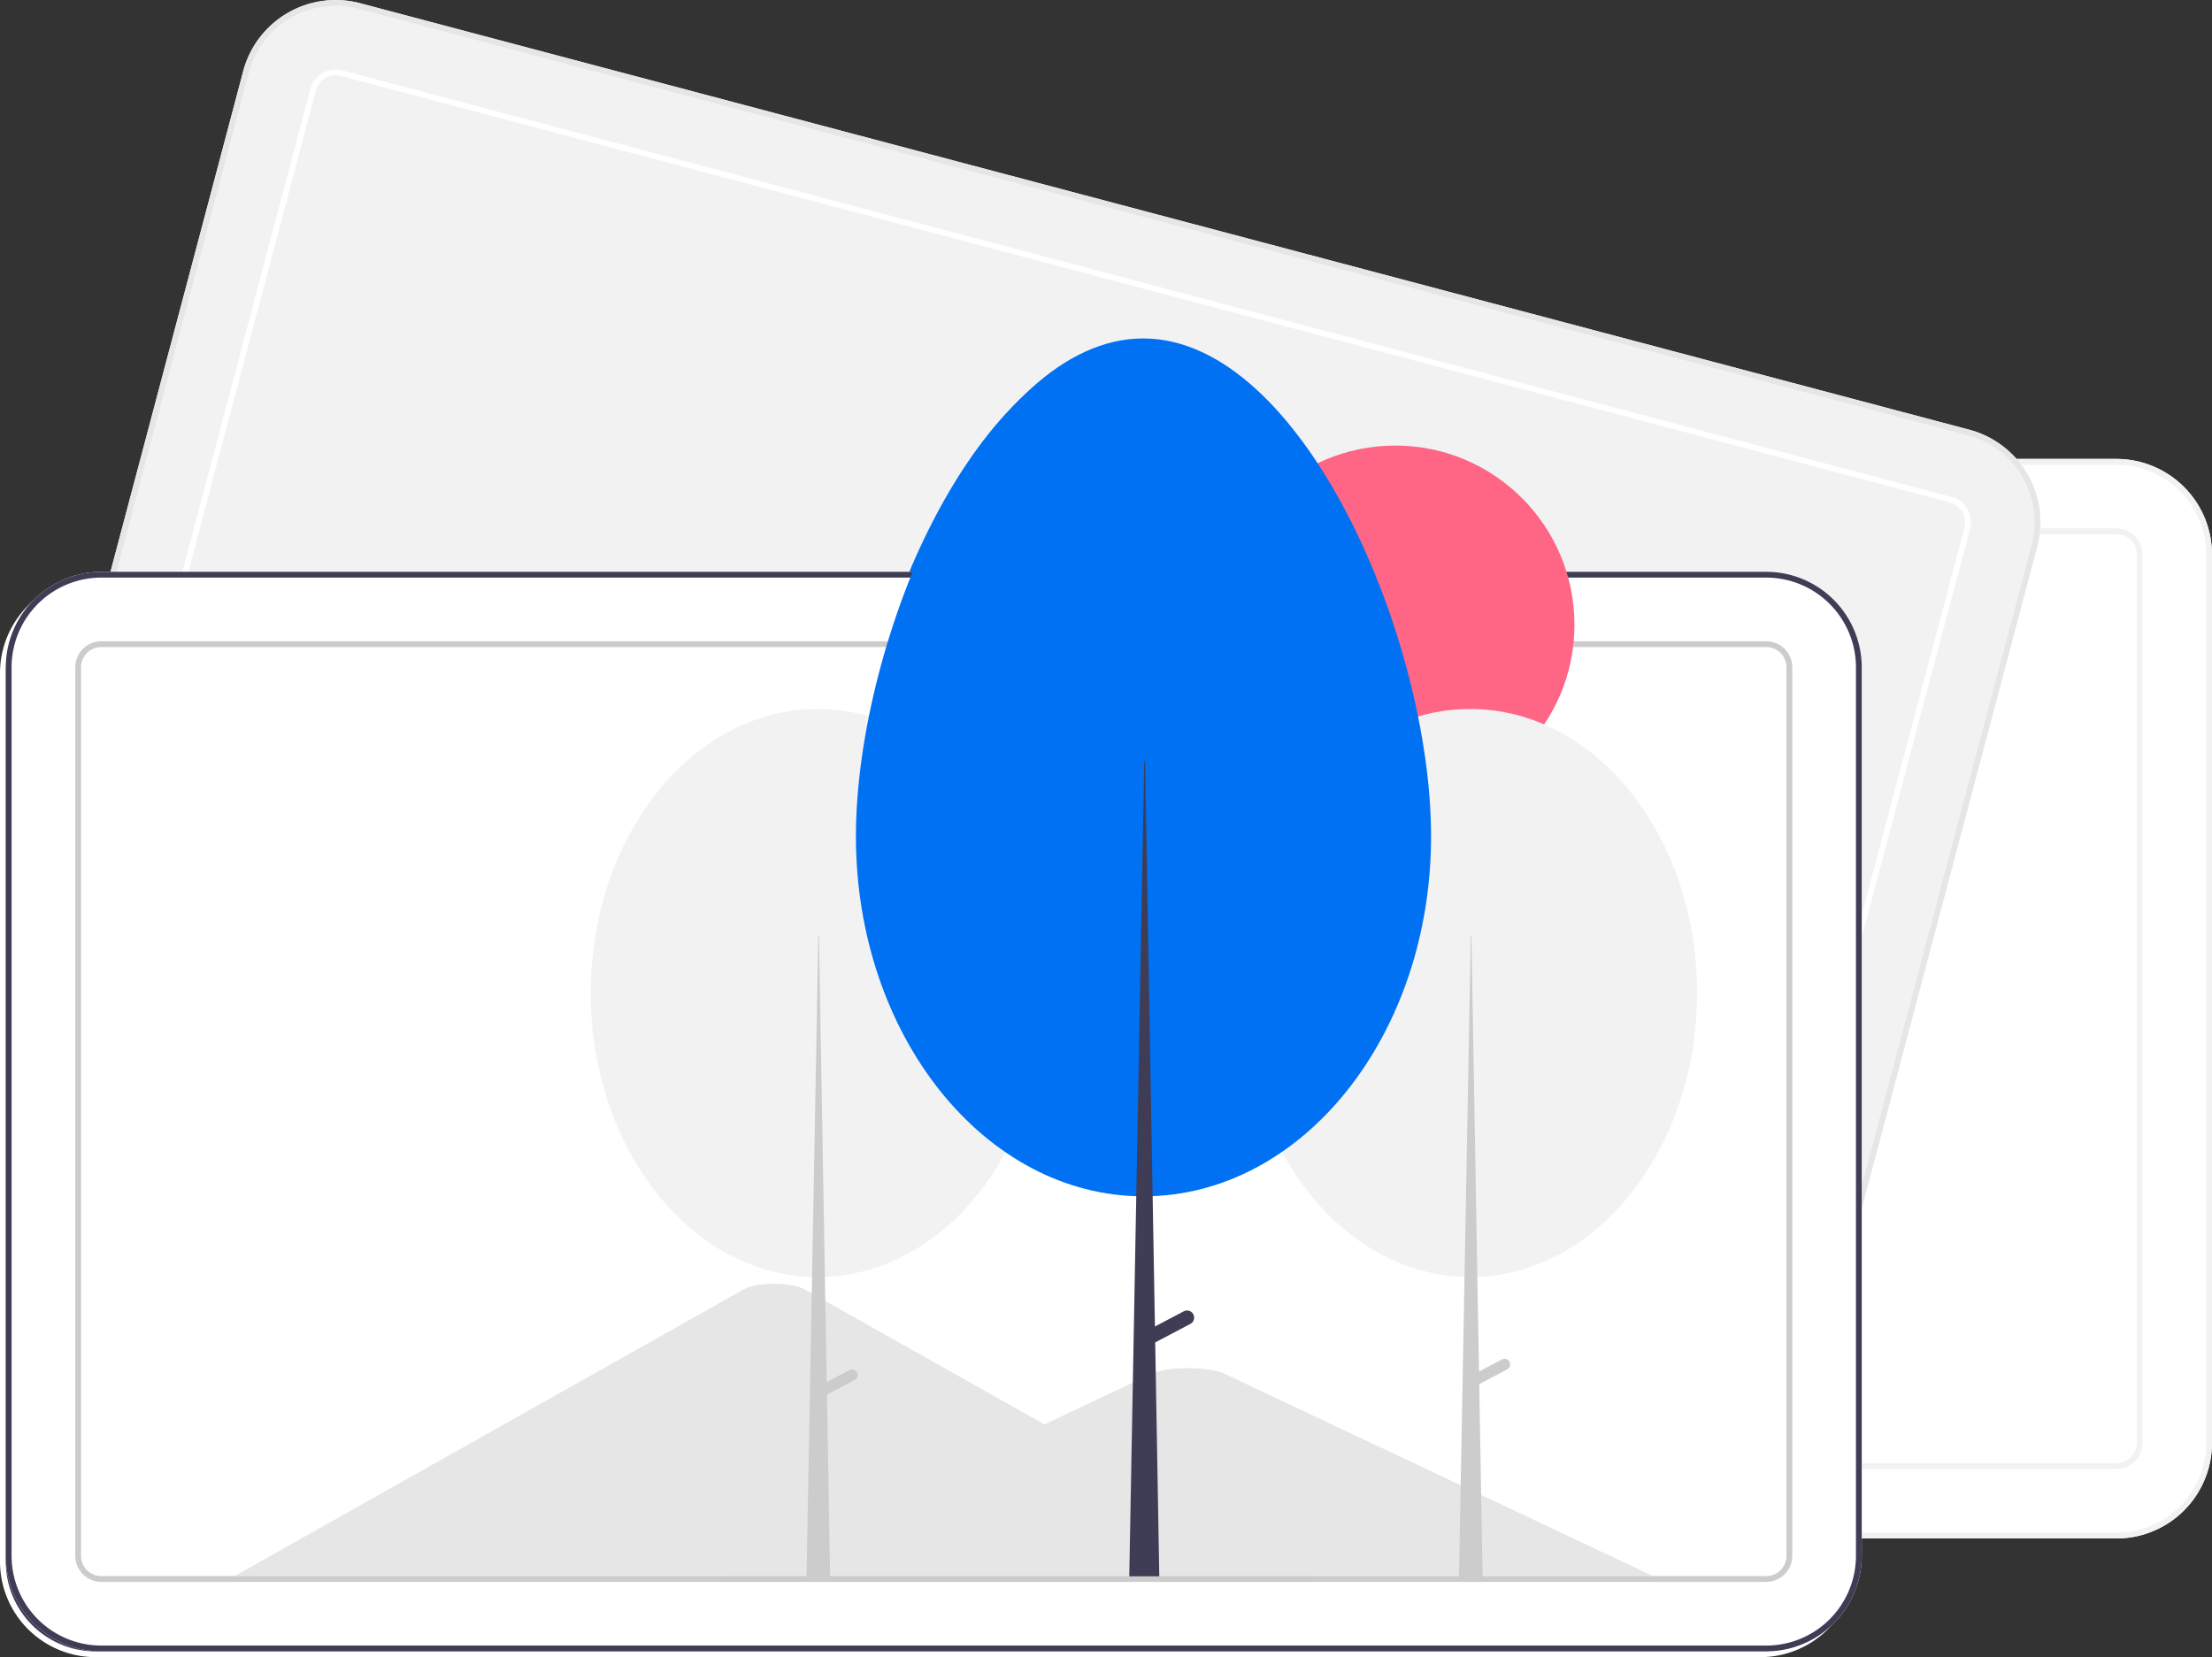 <svg xmlns="http://www.w3.org/2000/svg" data-name="Layer 1" width="764.173" height="572.568" viewBox="0 0 764.173 572.568" xmlns:xlink="http://www.w3.org/1999/xlink"><rect x="0" y="0" width="764.173" height="572.568" fill="#333333" stroke="none"/><path d="M949.086,695.284H373.914a33.037,33.037,0,0,1-33-33v-307a33.037,33.037,0,0,1,33-33H949.086a33.037,33.037,0,0,1,33,33v307A33.037,33.037,0,0,1,949.086,695.284Z" transform="translate(-217.914 -163.716)" fill="#fff"/><path d="M949.086,695.284H373.914a33.037,33.037,0,0,1-33-33v-307a33.037,33.037,0,0,1,33-33H949.086a33.037,33.037,0,0,1,33,33v307A33.037,33.037,0,0,1,949.086,695.284Zm-575.173-371a31.035,31.035,0,0,0-31,31v307a31.035,31.035,0,0,0,31,31H949.086a31.035,31.035,0,0,0,31-31v-307a31.035,31.035,0,0,0-31-31Z" transform="translate(-217.914 -163.716)" fill="#f2f2f2"/><path d="M949.086,671.284H373.914a9.01,9.01,0,0,1-9-9v-307a9.01,9.01,0,0,1,9-9H949.086a9.01,9.01,0,0,1,9,9v307A9.01,9.01,0,0,1,949.086,671.284Zm-575.173-323a7.008,7.008,0,0,0-7,7v307a7.008,7.008,0,0,0,7,7H949.086a7.008,7.008,0,0,0,7-7v-307a7.008,7.008,0,0,0-7-7Z" transform="translate(-217.914 -163.716)" fill="#f2f2f2"/><path d="M802.698,672.747,246.727,525.369a33.037,33.037,0,0,1-23.443-40.354L301.948,188.264a33.037,33.037,0,0,1,40.354-23.443L898.273,312.199a33.037,33.037,0,0,1,23.443,40.354L843.052,649.304A33.037,33.037,0,0,1,802.698,672.747Z" transform="translate(-217.914 -163.716)" fill="#f2f2f2"/><path d="M802.698,672.747,246.727,525.369a33.037,33.037,0,0,1-23.443-40.354L301.948,188.264a33.037,33.037,0,0,1,40.354-23.443L898.273,312.199a33.037,33.037,0,0,1,23.443,40.354L843.052,649.304A33.037,33.037,0,0,1,802.698,672.747ZM341.789,166.755A31.035,31.035,0,0,0,303.881,188.777L225.218,485.528a31.035,31.035,0,0,0,22.022,37.908L803.211,670.813A31.035,31.035,0,0,0,841.119,648.791l78.663-296.751a31.035,31.035,0,0,0-22.022-37.908Z" transform="translate(-217.914 -163.716)" fill="#e6e6e6"/><path d="M808.848,649.548,252.877,502.17a9.01,9.01,0,0,1-6.393-11.006l78.663-296.751a9.01,9.01,0,0,1,11.006-6.393L892.123,335.398a9.01,9.01,0,0,1,6.393,11.006L819.853,643.154A9.01,9.01,0,0,1,808.848,649.548ZM335.64,189.953a7.008,7.008,0,0,0-8.56,4.973L248.417,491.677a7.008,7.008,0,0,0,4.973,8.56L809.36,647.615a7.008,7.008,0,0,0,8.56-4.973l78.663-296.751a7.008,7.008,0,0,0-4.973-8.56Z" transform="translate(-217.914 -163.716)" fill="#fff"/><path d="M826.086,736.284H250.914a33.037,33.037,0,0,1-33-33v-307a33.037,33.037,0,0,1,33-33H826.086a33.037,33.037,0,0,1,33,33v307A33.037,33.037,0,0,1,826.086,736.284Z" transform="translate(-217.914 -163.716)" fill="#fff"/><path d="M669.818,710.284h-371.43c-.465.002-.93-.01-1.388-.036l175.669-98.934c3.345-1.922,10.85-2.599,16.762-1.511a15.183,15.183,0,0,1,4.649,1.511l117.896,66.392,5.648,3.177Z" transform="translate(-217.914 -163.716)" fill="#e6e6e6"/><path d="M787,710.284H465.744l62.253-29.4,4.48-2.118,81.121-38.314c5.318-2.511,18.112-2.667,24.365-.474q.63.224,1.168.474Z" transform="translate(-217.914 -163.716)" fill="#e6e6e6"/><path d="M250.914,365.284a31.035,31.035,0,0,0-31,31v307a31.035,31.035,0,0,0,31,31H826.086a31.035,31.035,0,0,0,31-31v-307a31.035,31.035,0,0,0-31-31Z" transform="translate(-217.914 -163.716)" fill="#3f3d56"/><path d="M826.086,712.284H250.914a9.01,9.01,0,0,1-9-9v-307a9.01,9.01,0,0,1,9-9H826.086a9.01,9.01,0,0,1,9,9v307A9.01,9.01,0,0,1,826.086,712.284Zm-575.173-323a7.008,7.008,0,0,0-7,7v307a7.008,7.008,0,0,0,7,7H826.086a7.008,7.008,0,0,0,7-7v-307a7.008,7.008,0,0,0-7-7Z" transform="translate(-217.914 -163.716)" fill="#ccc"/><circle cx="480.017" cy="217.859" r="61.903" fill="#ff6584"/><ellipse cx="505.896" cy="345.099" rx="78.403" ry="98.137" fill="#f2f2f2"/><polygon points="506.112 325.365 506.327 325.365 510.204 547.65 502.019 547.65 506.112 325.365" fill="#ccc"/><path d="M737.398,636.241v0a1.939,1.939,0,0,1-.812,2.618l-11.245,5.92-1.806-3.431,11.245-5.92A1.939,1.939,0,0,1,737.398,636.241Z" transform="translate(-217.914 -163.716)" fill="#ccc"/><ellipse cx="280.49" cy="345.099" rx="78.403" ry="98.137" fill="#f2f2f2"/><path d="M511.991,639.916v-0a1.939,1.939,0,0,0-2.619-.812l-7.85,4.133-2.689-154.156h-.215l-4.092,222.286H502.711l-1.113-63.788,9.581-5.044A1.939,1.939,0,0,0,511.991,639.916Z" transform="translate(-217.914 -163.716)" fill="#ccc"/><path d="M610.834,282.653c54.867,0,99.463,103.382,99.463,172.059s-44.478,124.35-99.345,124.35S511.606,523.389,511.606,454.712,555.967,282.653,610.834,282.653Z" transform="translate(-217.914 -163.716)" fill="#0071f2"/><path d="M628.168,619.831a2.456,2.456,0,0,0-3.317-1.029l-9.947,5.237-3.407-195.332h-.273L606.039,710.366h10.371l-1.41-80.826,12.14-6.391A2.456,2.456,0,0,0,628.168,619.831Z" transform="translate(-217.914 -163.716)" fill="#3f3d56"/><path d="M828.086,734.284H252.914a33.037,33.037,0,0,1-33-33v-307a33.037,33.037,0,0,1,33-33H828.086a33.037,33.037,0,0,1,33,33v307A33.037,33.037,0,0,1,828.086,734.284Z" transform="translate(-217.914 -163.716)" fill="#fff"/><path d="M671.818,708.284h-371.43c-.465.002-.93-.01-1.388-.036l175.669-98.934c3.345-1.922,10.85-2.599,16.762-1.511a15.183,15.183,0,0,1,4.649,1.511l117.896,66.392,5.648,3.177Z" transform="translate(-217.914 -163.716)" fill="#e6e6e6"/><path d="M789,708.284H467.744l62.253-29.4,4.48-2.118,81.121-38.314c5.318-2.511,18.112-2.667,24.365-.474q.63.224,1.168.474Z" transform="translate(-217.914 -163.716)" fill="#e6e6e6"/><path d="M828.086,734.284H252.914a33.037,33.037,0,0,1-33-33v-307a33.037,33.037,0,0,1,33-33H828.086a33.037,33.037,0,0,1,33,33v307A33.037,33.037,0,0,1,828.086,734.284Zm-575.173-371a31.035,31.035,0,0,0-31,31v307a31.035,31.035,0,0,0,31,31H828.086a31.035,31.035,0,0,0,31-31v-307a31.035,31.035,0,0,0-31-31Z" transform="translate(-217.914 -163.716)" fill="#3f3d56"/><path d="M828.086,710.284H252.914a9.01,9.01,0,0,1-9-9v-307a9.01,9.01,0,0,1,9-9H828.086a9.01,9.01,0,0,1,9,9v307A9.01,9.01,0,0,1,828.086,710.284Zm-575.173-323a7.008,7.008,0,0,0-7,7v307a7.008,7.008,0,0,0,7,7H828.086a7.008,7.008,0,0,0,7-7v-307a7.008,7.008,0,0,0-7-7Z" transform="translate(-217.914 -163.716)" fill="#ccc"/><circle cx="482.017" cy="215.859" r="61.903" fill="#ff6584"/><ellipse cx="507.896" cy="343.099" rx="78.403" ry="98.137" fill="#f2f2f2"/><polygon points="508.112 323.365 508.327 323.365 512.204 545.65 504.019 545.65 508.112 323.365" fill="#ccc"/><path d="M739.398,634.241v0a1.939,1.939,0,0,1-.812,2.618l-11.245,5.92-1.806-3.431,11.245-5.92A1.939,1.939,0,0,1,739.398,634.241Z" transform="translate(-217.914 -163.716)" fill="#ccc"/><ellipse cx="282.49" cy="343.099" rx="78.403" ry="98.137" fill="#f2f2f2"/><path d="M513.991,637.916v-0a1.939,1.939,0,0,0-2.619-.812l-7.85,4.133-2.689-154.156h-.215l-4.092,222.286H504.711l-1.113-63.788,9.581-5.044A1.939,1.939,0,0,0,513.991,637.916Z" transform="translate(-217.914 -163.716)" fill="#ccc"/><path d="M612.834,280.653c54.867,0,99.463,103.382,99.463,172.059s-44.478,124.35-99.345,124.35S513.606,521.389,513.606,452.712,557.967,280.653,612.834,280.653Z" transform="translate(-217.914 -163.716)" fill="#0071f2"/><path d="M630.168,617.831a2.456,2.456,0,0,0-3.317-1.029l-9.947,5.237-3.407-195.332h-.273L608.039,708.366h10.371l-1.41-80.826,12.14-6.391A2.456,2.456,0,0,0,630.168,617.831Z" transform="translate(-217.914 -163.716)" fill="#3f3d56"/></svg>